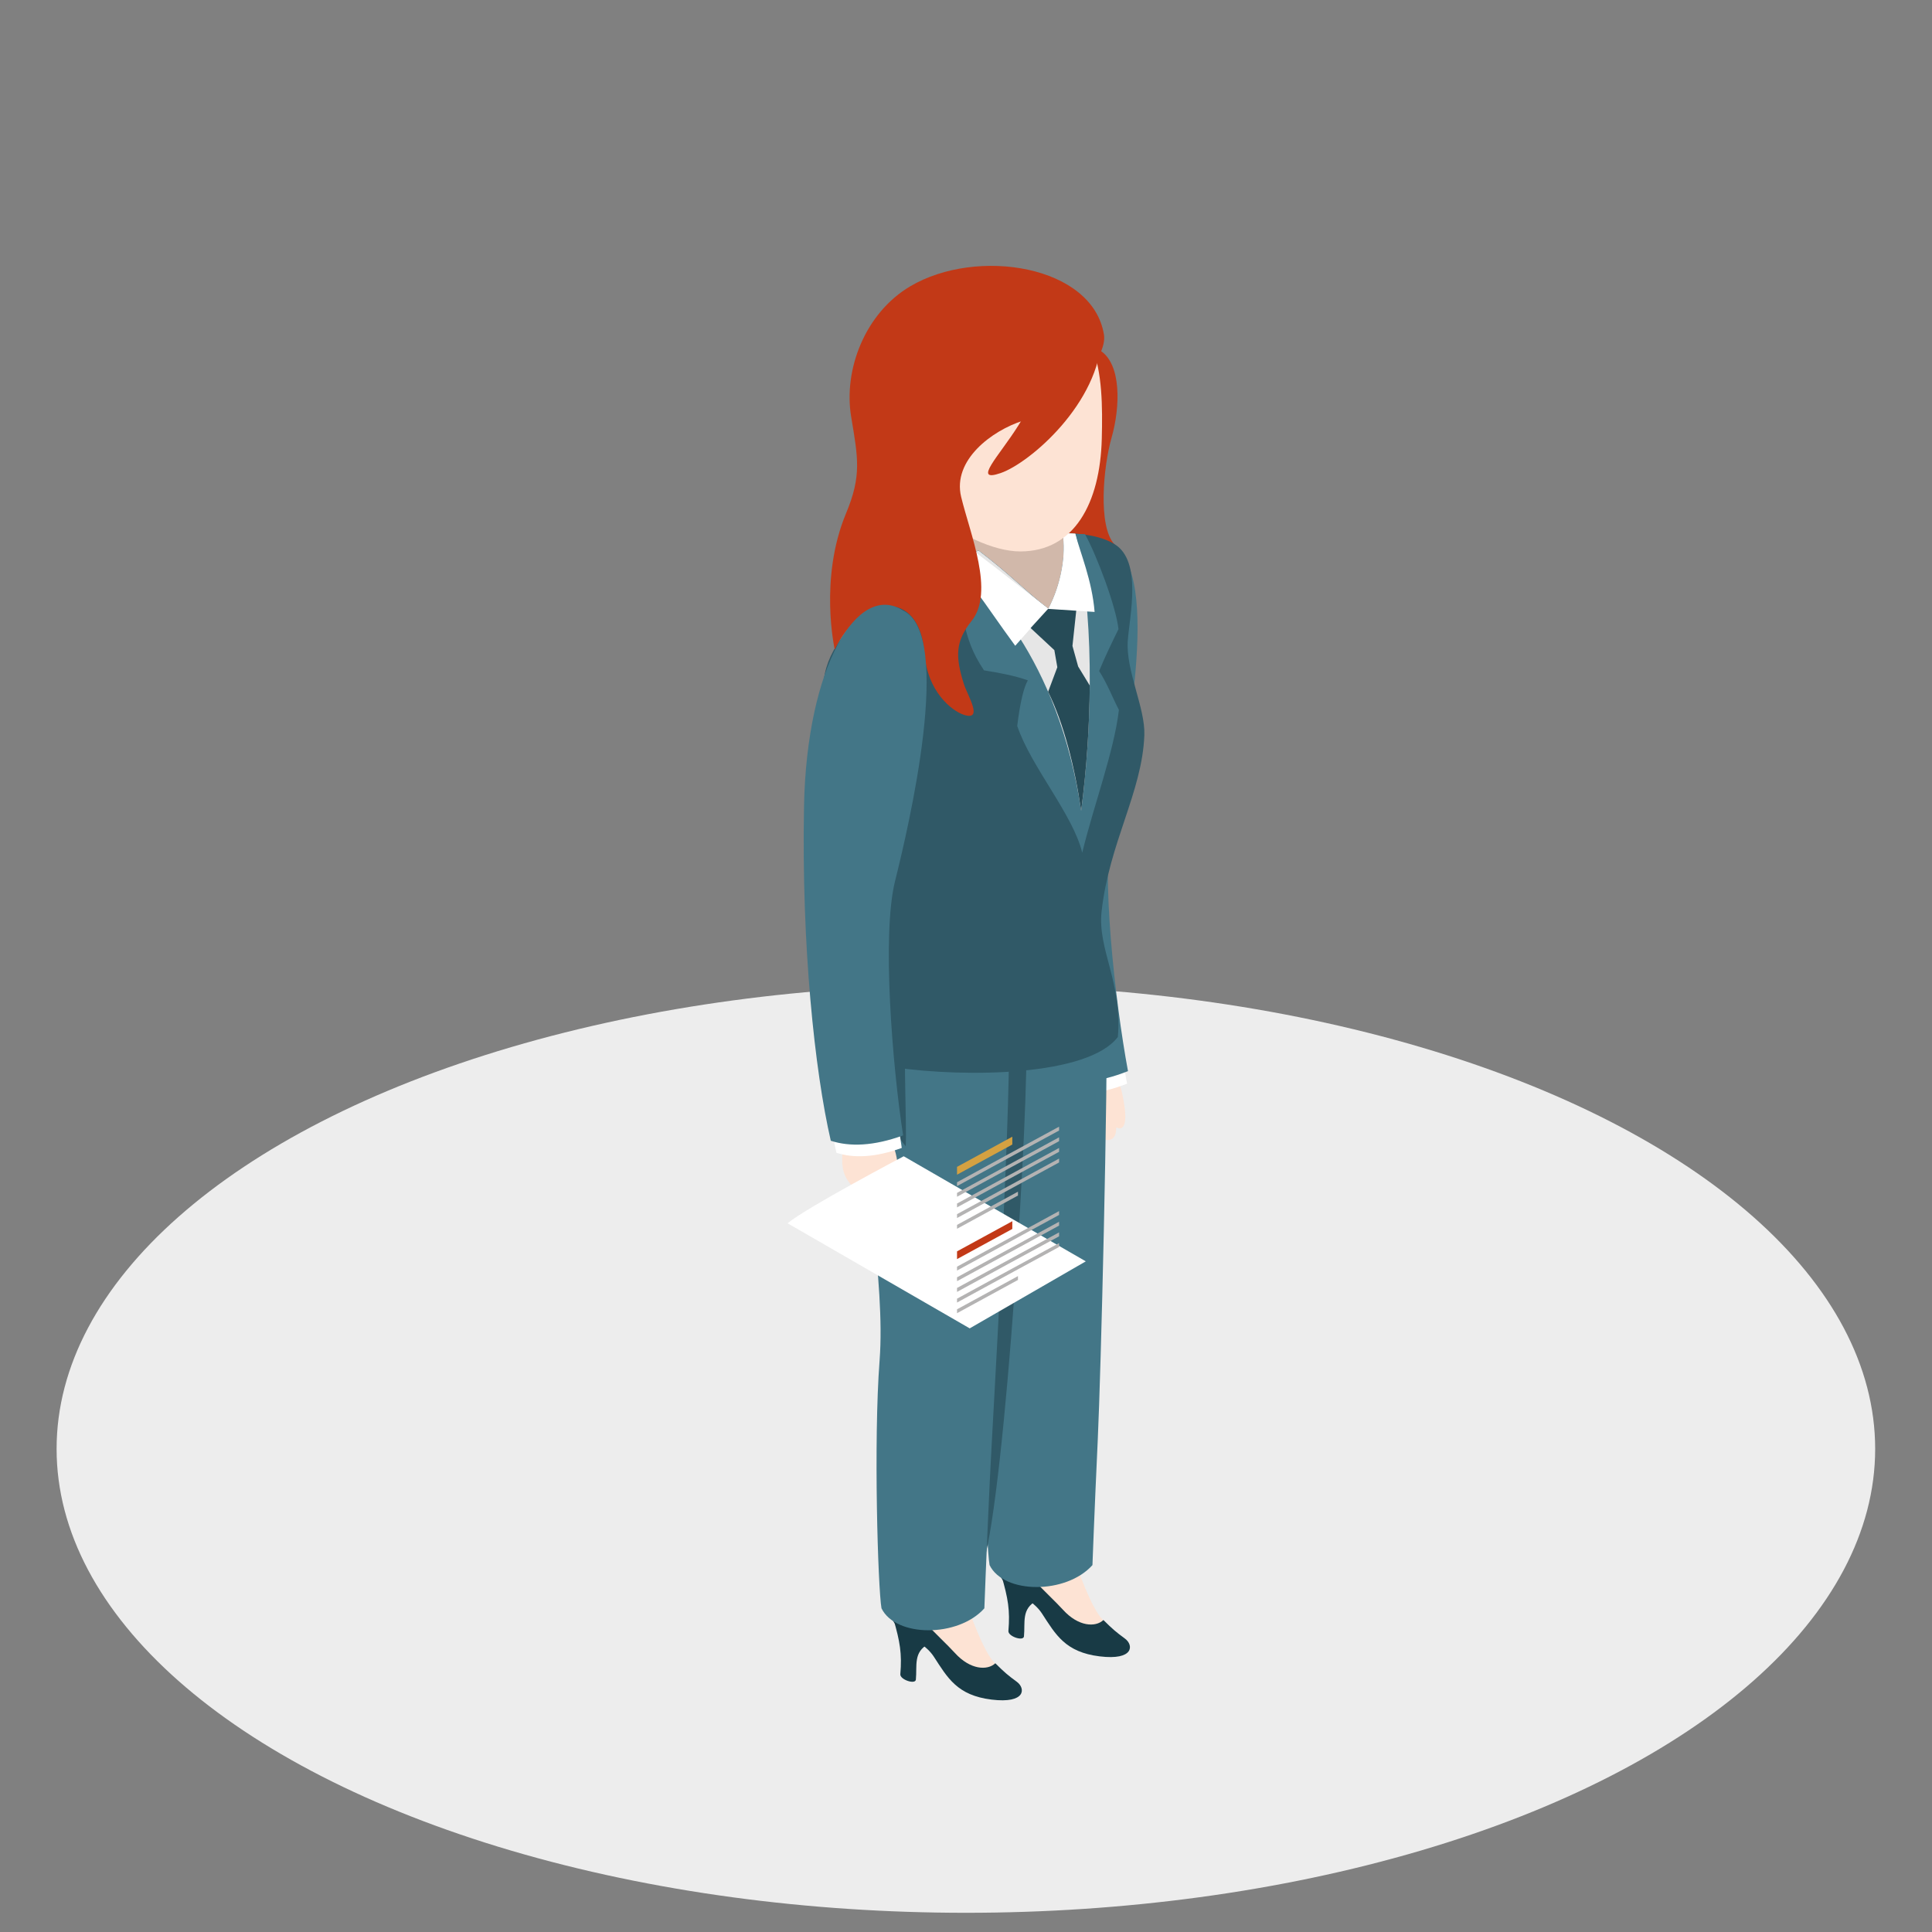 <?xml version="1.0" encoding="utf-8"?>
<!-- Generator: Adobe Illustrator 16.0.0, SVG Export Plug-In . SVG Version: 6.00 Build 0)  -->
<!DOCTYPE svg PUBLIC "-//W3C//DTD SVG 1.1//EN" "http://www.w3.org/Graphics/SVG/1.1/DTD/svg11.dtd">
<svg version="1.1" xmlns="http://www.w3.org/2000/svg" xmlns:xlink="http://www.w3.org/1999/xlink" x="0px" y="0px" width="200px"
	 height="200px" viewBox="0 0 200 200" enable-background="new 0 0 200 200" xml:space="preserve">
<rect x="0" y="0" width="200" height="200" fill="#808080" stroke="none"/>
<g id="base">
	<ellipse fill="#EDEDED" cx="99.988" cy="149.987" rx="94.129" ry="48.025"/>
</g>
<g id="Capa_1">
	<g>
		<g>
			<path fill-rule="evenodd" clip-rule="evenodd" fill="#FDE3D4" d="M110.55,112.431c-0.053,1.615-0.016,2.554,0.9,3.63
				c0.917,1.077,1.902,0.935,1.902,0.935c0.488,1.201,2.264,1.629,2.199-0.31c0,0,1.609,1.107,0.617-3.492
				C115.178,108.592,110.828,109.774,110.55,112.431z"/>
			<path fill-rule="evenodd" clip-rule="evenodd" fill="#FFFFFF" d="M109.929,112.89c-0.112-0.418-0.221-0.855-0.33-1.316
				c1.861,0.438,4.124,0.257,6.83-0.765c0.082,0.479,0.162,0.938,0.243,1.371C113.949,113.266,111.716,113.414,109.929,112.89z"/>
			<path fill-rule="evenodd" clip-rule="evenodd" fill="#437687" d="M109.308,111.666c-1.887-7.15-3.678-20.129-3.85-34.545
				c-0.173-14.416,4.816-23.446,9.621-20.544c5.343,2.33,1.254,22.424,0.041,28.009c-1.213,5.584,0.317,19.126,1.649,26.296
				C113.757,112.084,111.286,112.248,109.308,111.666z"/>
		</g>
		<path fill-rule="evenodd" clip-rule="evenodd" fill="#C23917" d="M113.841,36.254c2.295,1.4,2.121,5.922,1.238,9.017
			c-0.885,3.095-1.415,9.193,0.265,11.051c1.68,1.858,1.945,7.692-0.795,10.875c-2.741,3.184-1.681,1.944-1.238-2.476
			c0.442-4.42-3.536-8.223-3.802-13.084C109.244,46.774,109.214,33.43,113.841,36.254z"/>
		<path fill-rule="evenodd" clip-rule="evenodd" fill="#183A45" d="M103.68,163.137c0.674,2.327,0.892,3.571,0.71,5.7
			c-0.047,0.566,1.557,1.099,1.61,0.561c0.143-1.437-0.296-2.866,1.33-3.702C108.684,165.001,103.896,161.113,103.68,163.137z"/>
		<path fill-rule="evenodd" clip-rule="evenodd" fill="#FDE3D4" d="M114.15,167.675c-1.213-1.259-2.52-5.087-3.198-6.976
			c-0.679-1.891-5.911-3.49-6.543-1.066c-0.629,2.423,4.071,7.414,5.477,8.478C111.29,169.179,114.926,169.953,114.15,167.675z"/>
		<path fill-rule="evenodd" clip-rule="evenodd" fill="#183A45" d="M114.226,167.705c0.966,0.96,1.321,1.253,2.23,1.923
			c0.91,0.668,0.939,2.276-2.621,1.838c-3.559-0.437-4.549-2.251-5.966-4.429c-1.416-2.175-4.714-2.448-4.572-5.221
			c0.069-1.324,0.537-1.677,1.1-2.231c0.394,2.245,4.058,5.313,5.65,7.063C111.627,168.389,113.402,168.481,114.226,167.705z"/>
		<path fill-rule="evenodd" clip-rule="evenodd" fill="#183A45" d="M92.491,167.61c0.674,2.328,0.891,3.574,0.711,5.702
			c-0.049,0.565,1.555,1.099,1.608,0.562c0.144-1.438-0.295-2.867,1.332-3.703C97.495,169.477,92.708,165.589,92.491,167.61z"/>
		<path fill-rule="evenodd" clip-rule="evenodd" fill="#FDE3D4" d="M102.962,172.151c-1.212-1.261-2.521-5.088-3.199-6.979
			c-0.679-1.888-5.912-3.486-6.542-1.063c-0.629,2.423,4.071,7.414,5.476,8.479C100.102,173.654,103.735,174.429,102.962,172.151z"
			/>
		<path fill-rule="evenodd" clip-rule="evenodd" fill="#183A45" d="M103.037,172.181c0.964,0.962,1.319,1.254,2.229,1.921
			c0.91,0.67,0.939,2.276-2.62,1.84c-3.559-0.438-4.549-2.252-5.966-4.428c-1.417-2.178-4.714-2.449-4.572-5.223
			c0.067-1.323,0.537-1.673,1.1-2.232c0.393,2.246,4.057,5.313,5.65,7.064C100.437,172.862,102.213,172.955,103.037,172.181z"/>
		<rect x="100.526" y="49.338" fill-rule="evenodd" clip-rule="evenodd" fill="#D1B8AA" width="9.866" height="15.221"/>
		<path fill-rule="evenodd" clip-rule="evenodd" fill="#437687" d="M100.693,103.527c-0.365,13.333,2.188,24.496,1.55,32.831
			c-0.637,8.336-0.17,23.575,0.197,25.66c1.47,3.011,7.925,3.046,10.65,0c0,0,0.184-5.1,0.55-12.977
			c0.329-7.075,1.034-35.14,0.936-46.516C111.413,100.132,103.42,100.216,100.693,103.527z"/>
		<path fill-rule="evenodd" clip-rule="evenodd" fill="#305967" d="M101.799,161.836c2.299-7.878,4.76-47.61,4.434-54.999
			c-0.122-2.722-3.994-4.892-5.105,1.281C99.228,118.69,99.207,144.217,101.799,161.836z"/>
		<path fill-rule="evenodd" clip-rule="evenodd" fill="#437687" d="M89.502,108.004c-0.363,13.331,2.189,24.493,1.553,32.829
			c-0.637,8.338-0.171,23.574,0.197,25.66c1.468,3.011,7.924,3.047,10.649,0c0,0,0.184-5.099,0.551-12.976
			c0.329-7.075,2.109-35.678,2.012-47.056C101.3,104.069,92.23,104.692,89.502,108.004z"/>
		<path fill-rule="evenodd" clip-rule="evenodd" fill="#305967" d="M85.237,70.957c-0.36,8.411,0.835,20.584,0,27.816
			c-0.834,7.231,1.554,10.896,7.394,11.729c7.392,1.055,20.005,0.907,23.09-3.156c0.485-5.648-2.117-9.06-1.687-12.976
			c0.784-7.127,4.215-12.396,4.428-18.268c0.104-2.836-1.938-6.679-1.714-9.781c0.187-2.582,1.502-8.195-1.345-9.974
			c-1.274-0.797-3.184-1.158-5.403-1.132c0.381,2.108-0.123,5.247-1.474,7.804c-2.346-1.794-4.091-3.663-7.23-6.03
			C94.932,59.592,85.53,64.123,85.237,70.957z"/>
		<path fill-rule="evenodd" clip-rule="evenodd" fill="#437687" d="M112.317,55.291c-0.489,0.021-1.399-0.093-2.316-0.077
			c0.381,2.108-0.123,5.247-1.474,7.804c-2.346-1.794-4.091-3.664-7.23-6.03c-2.149,0.879-2.566,1.172-3.861,1.783
			c3.059,5.351,1.819,6.712,4.425,10.622c1.609,0.26,3.156,0.547,4.542,1.034c-0.417,0.719-0.792,2.221-1.1,4.717
			c1.403,4.197,5.775,9.167,6.729,13.13c1.162-4.807,3.31-10.533,3.796-14.789c-0.545-1.009-1.17-2.661-2.045-4.024
			c0.61-1.484,1.372-3.044,2.003-4.335C115.521,62.752,113.527,57.479,112.317,55.291z"/>
		<path fill-rule="evenodd" clip-rule="evenodd" fill="#E6E6E6" d="M111.311,55.248c-0.421-0.027-0.859-0.037-1.31-0.033
			c0.381,2.109-0.123,5.247-1.474,7.803c-2.346-1.794-4.091-3.663-7.229-6.03c-1.024,0.42-2.025,0.89-2.981,1.412
			c3.233,1.657,11.303,9.793,13.605,25.538C113.521,71.6,112.757,60.758,111.311,55.248z"/>
		<path fill-rule="evenodd" clip-rule="evenodd" fill="#FFFFFF" d="M111.311,55.248c-0.422-0.026-0.859-0.037-1.31-0.033
			c0.381,2.109-0.123,5.247-1.474,7.803c-2.346-1.794-4.567-3.603-7.708-5.971c-1.024,0.419-1.547,0.832-2.502,1.353
			c1.707,0.875,3.463,3.935,6.779,8.449l3.368-3.807l4.849,0.304C113.049,60.081,111.84,57.268,111.311,55.248z"/>
		<path fill-rule="evenodd" clip-rule="evenodd" fill="#264B57" d="M106.689,65.014l2.457,2.286l0.308,1.771l-0.953,2.541
			c1.617,3.273,2.747,7.712,3.421,12.327c0.597-4.598,0.863-8.989,0.89-12.972l-1.202-1.972l-0.59-2.128l0.392-3.645l-2.915-0.189
			L106.689,65.014z"/>
		<path fill-rule="evenodd" clip-rule="evenodd" fill="#FDE3D4" d="M105.699,31.393c-8.24,0.114-13.755,5.652-14.475,12.092
			c-0.719,6.441,8.818,13.599,14.4,13.599c5.581,0,8.26-4.991,8.432-11.663C114.226,38.752,113.938,31.277,105.699,31.393z"/>
		<path fill-rule="evenodd" clip-rule="evenodd" fill="#C23917" d="M114.284,34.662c0.372,2.35-3.759,7.415-8.378,8.886
			c-3.241,1.031-7.322,4.092-6.41,7.881c0.937,3.89,3.485,9.856,1.083,12.851c-1.672,2.084-1.709,3.659-0.795,6.542
			c0.367,1.16,2.073,3.852-0.009,3.174c-1.258-0.409-3.78-2.42-4.077-6.362c-0.518-6.869-6.567-6.058-9.286-0.401
			c0,0-1.656-7.317,1.171-14.092c1.618-3.878,1.249-5.691,0.53-9.99c-0.82-4.905,1.457-10.762,6.12-13.516
			C101.15,25.55,113.143,27.477,114.284,34.662z"/>
		<path fill-rule="evenodd" clip-rule="evenodd" fill="#FDE3D4" d="M87.224,118.892c-0.104,1.615-0.096,2.553,0.787,3.656
			c0.882,1.106,1.873,0.995,1.873,0.995c0.452,1.214,2.213,1.698,2.206-0.242c0,0,1.575,1.156,0.728-3.472
			C91.968,115.199,87.583,116.248,87.224,118.892z"/>
		<path fill-rule="evenodd" clip-rule="evenodd" fill="#305967" d="M93.761,118.659c0.116-2.21-0.234-8.725-0.001-12.213
			C93.994,102.957,87.946,111.797,93.761,118.659z"/>
		<path fill-rule="evenodd" clip-rule="evenodd" fill="#FFFFFF" d="M86.587,119.334c-0.098-0.421-0.192-0.865-0.287-1.328
			c1.845,0.497,4.113,0.388,6.848-0.552c0.067,0.482,0.134,0.943,0.201,1.379C90.594,119.835,88.357,119.91,86.587,119.334z"/>
		<path fill-rule="evenodd" clip-rule="evenodd" fill="#437687" d="M86.004,118.091c-1.664-7.206-3.048-20.235-2.772-34.649
			c0.278-14.415,5.544-23.285,10.257-20.236c5.267,2.495,0.554,22.454-0.832,27.997c-1.386,5.544-0.278,19.128,0.832,26.334
			C90.439,118.646,87.964,118.73,86.004,118.091z"/>
		<path fill-rule="evenodd" clip-rule="evenodd" fill="#C23917" d="M114.045,34.734c-0.185,6.984-7.452,13.204-10.454,14.237
			c-3.001,1.036-0.154-1.756,1.853-4.964c2.007-3.208,3.306-6.538,3.406-9.253C108.95,32.039,114.235,32.034,114.045,34.734z"/>
	</g>
	<path fill-rule="evenodd" clip-rule="evenodd" fill="#FFFFFF" d="M81.533,126.634l18.851,10.878l12.017-6.938l-18.85-10.878
		C93.55,119.695,83.469,125.011,81.533,126.634z"/>
	<path fill-rule="evenodd" clip-rule="evenodd" fill="#D4A141" d="M99.071,120.793c1.909-1.037,3.816-2.075,5.723-3.122
		c0,0.272,0,0.547,0,0.81c-1.907,1.047-3.814,2.085-5.723,3.122C99.071,121.34,99.071,121.066,99.071,120.793z"/>
	<path fill-rule="evenodd" clip-rule="evenodd" fill="#B4B3B3" d="M99.071,122.387c3.521-1.922,7.042-3.852,10.564-5.754
		c0,0.136,0,0.263,0,0.401c-3.522,1.901-7.043,3.831-10.564,5.752C99.071,122.649,99.071,122.522,99.071,122.387z"/>
	<path fill-rule="evenodd" clip-rule="evenodd" fill="#B4B3B3" d="M99.071,123.488c3.521-1.922,7.042-3.842,10.564-5.754
		c0,0.145,0,0.272,0,0.4c-3.522,1.902-7.043,3.833-10.564,5.754C99.071,123.761,99.071,123.633,99.071,123.488z"/>
	<path fill-rule="evenodd" clip-rule="evenodd" fill="#B4B3B3" d="M99.071,124.588c3.521-1.919,7.042-3.84,10.564-5.752
		c0,0.146,0,0.272,0,0.4c-3.522,1.903-7.043,3.833-10.564,5.753C99.071,124.861,99.071,124.735,99.071,124.588z"/>
	<path fill-rule="evenodd" clip-rule="evenodd" fill="#B4B3B3" d="M99.071,125.689c3.521-1.921,7.042-3.841,10.564-5.753
		c0,0.146,0,0.273,0,0.401c-3.522,1.912-7.043,3.833-10.564,5.753C99.071,125.964,99.071,125.837,99.071,125.689z"/>
	<path fill-rule="evenodd" clip-rule="evenodd" fill="#B4B3B3" d="M99.071,126.801c2.1-1.146,4.205-2.294,6.308-3.44
		c0,0.137,0,0.272,0,0.4c-2.104,1.147-4.208,2.294-6.308,3.441C99.071,127.075,99.071,126.938,99.071,126.801z"/>
	<path fill-rule="evenodd" clip-rule="evenodd" fill="#C23917" d="M99.071,129.541c1.909-1.037,3.816-2.075,5.723-3.122
		c0,0.272,0,0.538,0,0.801c-1.907,1.048-3.814,2.085-5.723,3.122C99.071,130.079,99.071,129.814,99.071,129.541z"/>
	<path fill-rule="evenodd" clip-rule="evenodd" fill="#B4B3B3" d="M99.071,131.125c3.521-1.92,7.042-3.841,10.564-5.753
		c0,0.136,0,0.274,0,0.4c-3.522,1.913-7.043,3.833-10.564,5.754C99.071,131.398,99.071,131.262,99.071,131.125z"/>
	<path fill-rule="evenodd" clip-rule="evenodd" fill="#B4B3B3" d="M99.071,132.227c3.521-1.92,7.042-3.841,10.564-5.753
		c0,0.136,0,0.272,0,0.4c-3.522,1.911-7.043,3.832-10.564,5.754C99.071,132.5,99.071,132.363,99.071,132.227z"/>
	<path fill-rule="evenodd" clip-rule="evenodd" fill="#B4B3B3" d="M99.071,133.329c3.521-1.922,7.042-3.842,10.564-5.754
		c0,0.137,0,0.282,0,0.409c-3.522,1.903-7.043,3.833-10.564,5.754C99.071,133.611,99.071,133.465,99.071,133.329z"/>
	<path fill-rule="evenodd" clip-rule="evenodd" fill="#B4B3B3" d="M99.071,134.44c3.521-1.921,7.042-3.853,10.564-5.754
		c0,0.137,0,0.272,0,0.399c-3.522,1.903-7.043,3.833-10.564,5.755C99.071,134.713,99.071,134.576,99.071,134.44z"/>
	<path fill-rule="evenodd" clip-rule="evenodd" fill="#B4B3B3" d="M99.071,135.54c2.1-1.146,4.205-2.294,6.308-3.44
		c0,0.136,0,0.272,0,0.4c-2.104,1.148-4.208,2.295-6.308,3.441C99.071,135.814,99.071,135.677,99.071,135.54z"/>
</g>
</svg>

